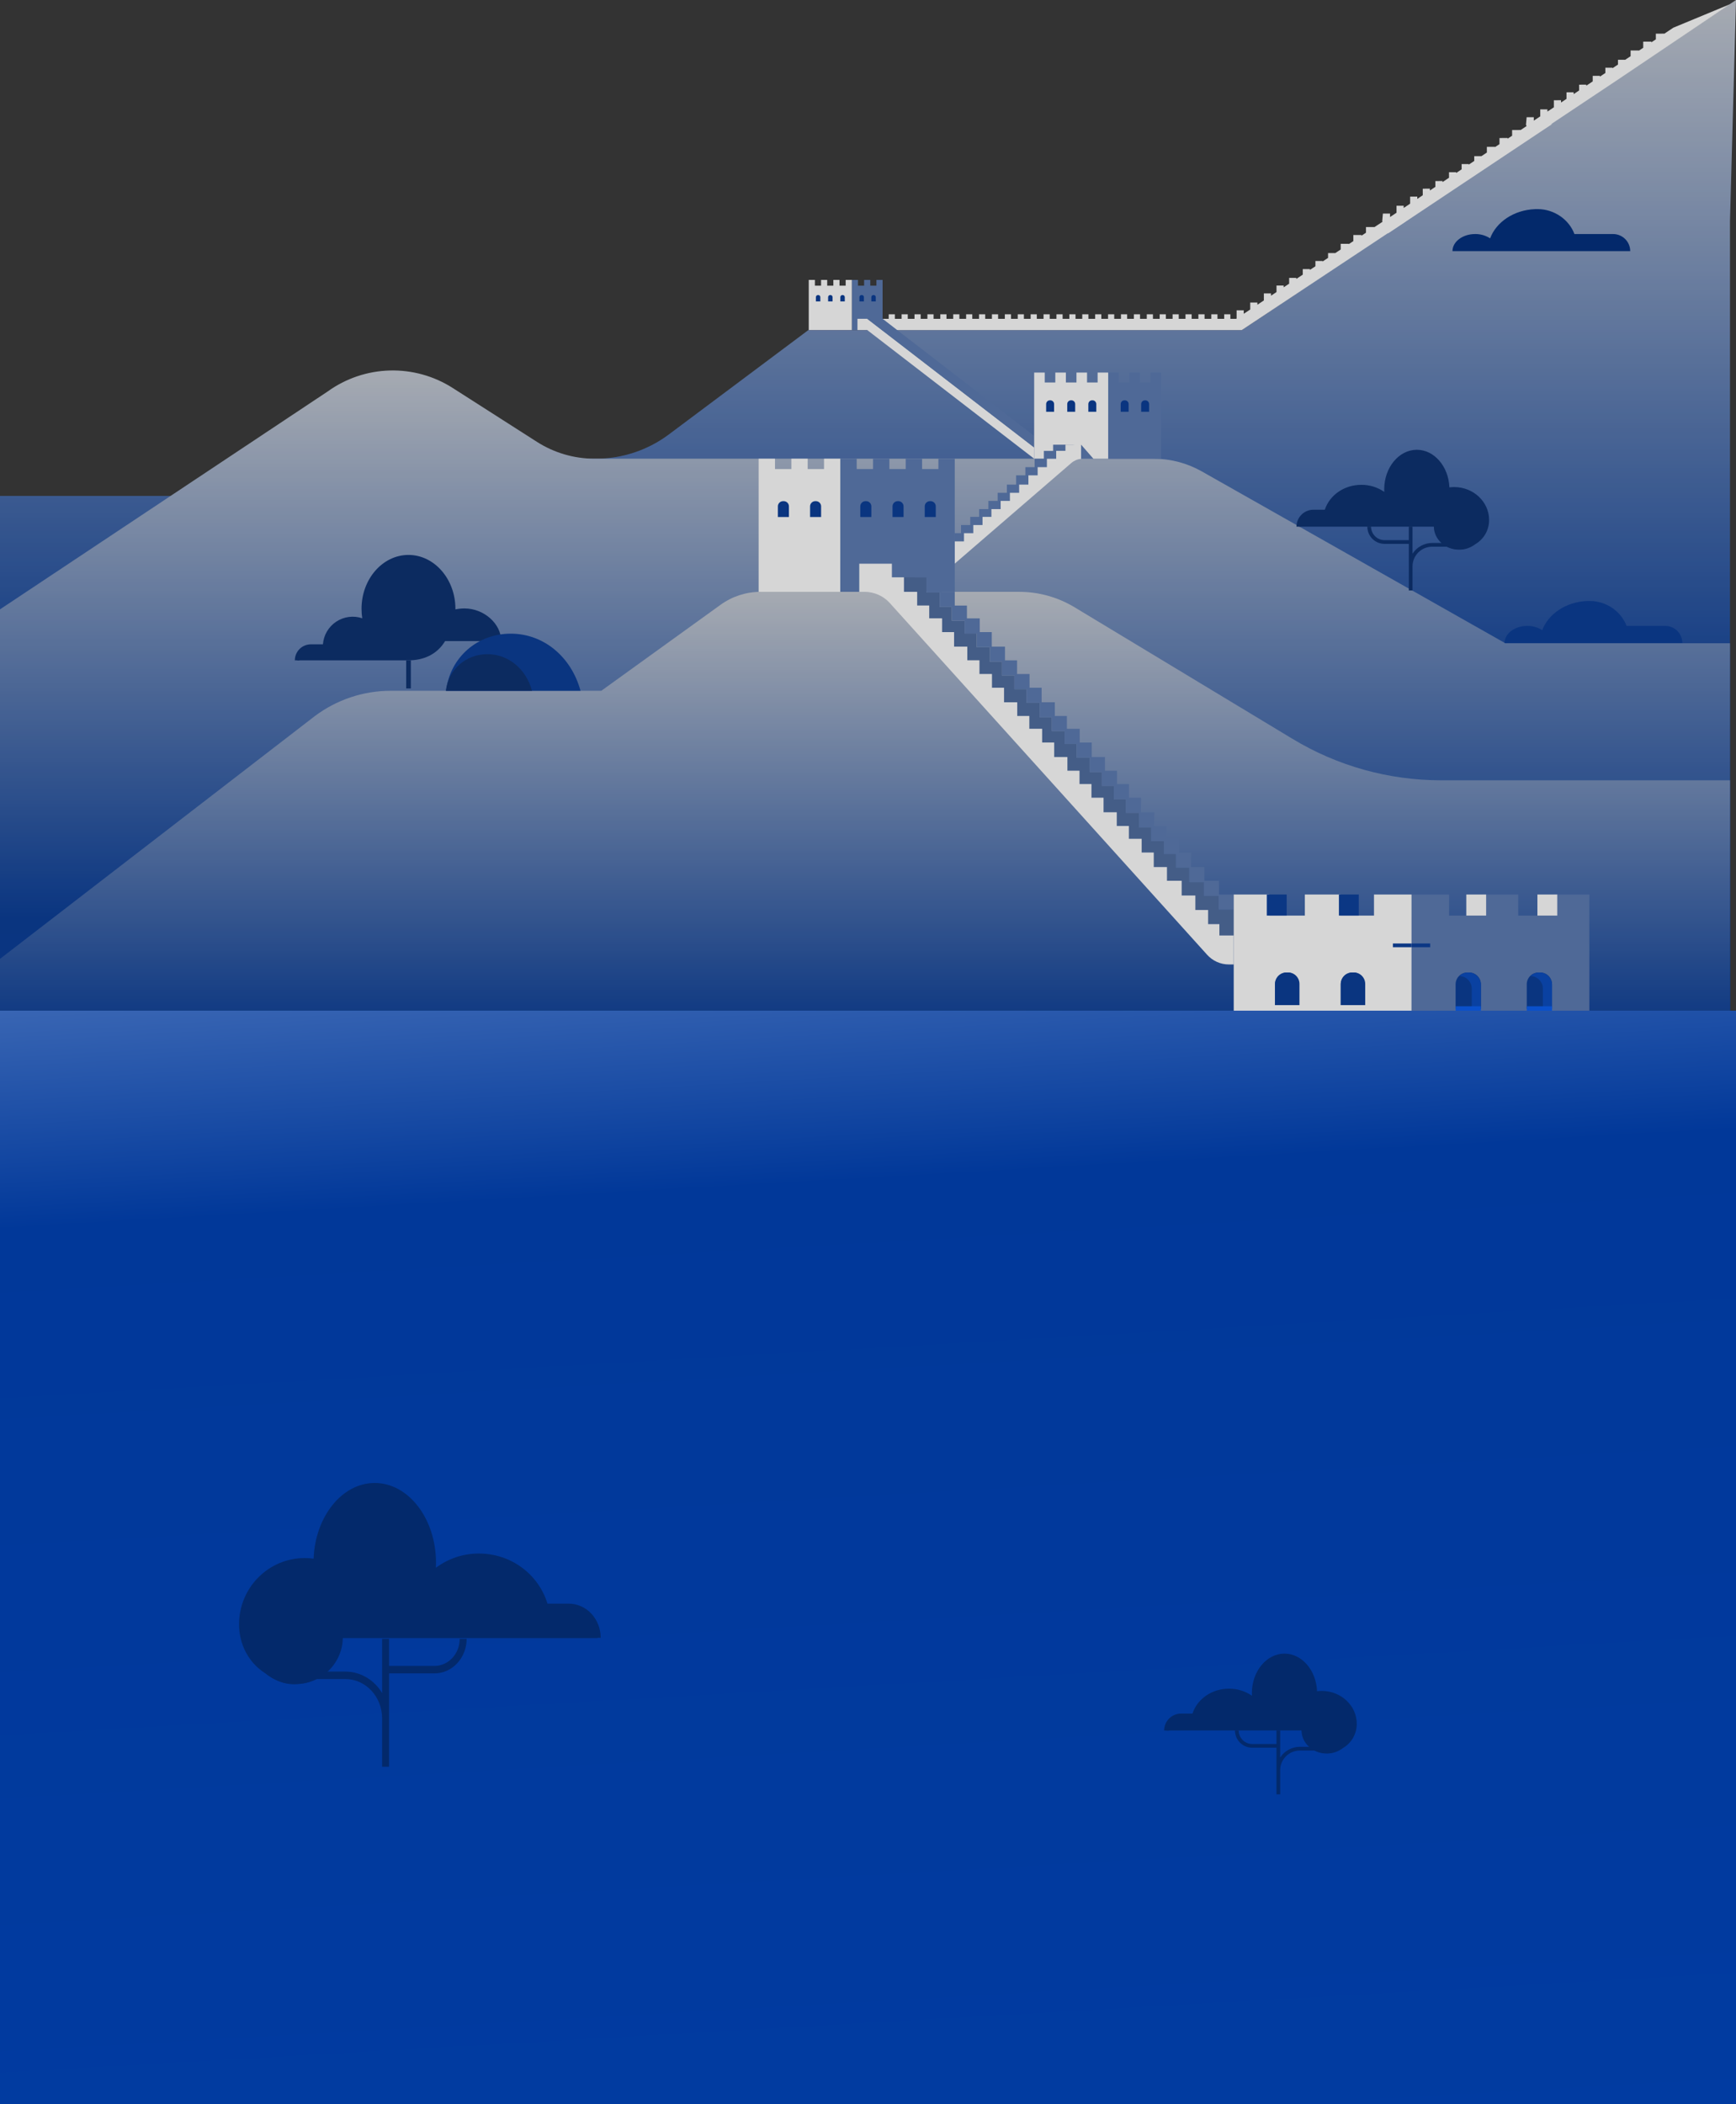 <?xml version="1.0" encoding="UTF-8"?> <svg xmlns="http://www.w3.org/2000/svg" width="1445" height="1751" viewBox="0 0 1445 1751" fill="none"><rect x="0" y="0" width="1445" height="1751" fill="#333333" stroke="none"/> <g opacity="0.8"> <path d="M1440 184V1267.87H0V412.658H168.952L427.254 381.69H495.941C517.884 381.692 539.237 374.589 556.808 361.445L672.844 274.674H1033.62L1445 0L1440 184Z" fill="url(#paint0_linear_90_41017)"></path> <path d="M1440 535.252V1267.87H0V507.048L272.849 325.678C287.908 314.856 305.868 308.802 324.406 308.298C342.944 307.794 361.206 312.864 376.831 322.852L446.95 367.685C461.261 376.829 477.889 381.688 494.872 381.691H960.163C974.243 381.691 988.085 385.331 1000.34 392.258L1253.01 535.252H1440Z" fill="url(#paint1_linear_90_41017)"></path> <path d="M1440 649.29V1267.87H0V797.889L261.879 596.002C280.141 582.251 302.379 574.811 325.239 574.805H500.508L599.806 503.223C609.501 496.235 621.147 492.473 633.097 492.469H848.284C864.535 492.462 880.479 496.895 894.395 505.29L1076.01 614.908C1113.23 637.389 1155.88 649.277 1199.36 649.29H1440Z" fill="url(#paint2_linear_90_41017)"></path> <path d="M1440 867.535V1267.87H0V1157.45H604.761C631.822 1157.45 658.295 1149.56 680.942 1134.75L959.272 952.696C988.9 933.312 1023.54 922.989 1058.94 922.99H1322.94V867.535H1440Z" fill="url(#paint3_linear_90_41017)"></path> <path d="M1151.09 177.721L1150.53 184.055L1155.44 194.163L1223.72 148.677L1292.01 103.19L1273.2 103.232L1265.77 108.179L1258.64 108.195L1258.65 112.925L1254.91 115.411L1254.91 114.838L1248.13 114.853L1248.14 119.924L1244.41 122.409L1244.41 122.185L1237.62 122.2L1237.63 126.922L1233.07 129.959L1233.07 129.921L1227.12 129.934L1227.13 133.921L1222.57 136.958L1222.57 136.516L1216.61 136.529L1216.62 140.919L1212.06 143.956L1212.06 143.29L1206.1 143.303L1206.11 147.918L1200.73 151.506L1200.73 150.639L1194.77 150.652L1194.78 155.46L1190.22 158.505L1190.22 156.995L1184.26 157.008L1184.27 162.466L1179.72 165.503L1179.71 163.591L1173.75 163.604L1173.76 169.464L1168.38 173.045L1168.38 171.195L1162.42 171.208L1162.43 177.014L1157.05 180.595L1157.04 177.707L1151.09 177.721Z" fill="white"></path> <path d="M1270.73 97.53L1270.18 103.864L1275.08 113.972L1343.37 68.486L1440 3.5L1392.84 23.041L1385.41 27.989L1378.28 28.004L1378.29 32.735L1374.56 35.22L1374.56 34.647L1367.77 34.662L1367.78 39.733L1364.05 42.219L1364.05 41.994L1357.27 42.009L1357.28 46.732L1352.72 49.769L1352.72 49.73L1346.76 49.743L1346.77 53.73L1342.21 56.767L1342.21 56.326L1336.26 56.339L1336.27 60.728L1331.71 63.766L1331.7 63.1L1325.74 63.113L1325.75 67.727L1320.37 71.316L1320.37 70.448L1314.42 70.462L1314.43 75.269L1309.87 78.314L1309.86 76.804L1303.9 76.817L1303.91 82.275L1299.36 85.312L1299.36 83.4L1293.39 83.413L1293.41 89.274L1288.03 92.855L1288.02 91.004L1282.06 91.017L1282.07 96.824L1276.69 100.405L1276.69 97.517L1270.73 97.53Z" fill="white"></path> <path d="M1170.39 184L1033.62 274.674H734.64V265.306H739.734V261.528H744.859V265.306H750.472V261.528H755.598V265.306H761.21V261.528H766.343V265.306H771.956V261.528H777.081V265.306H782.694V261.528H787.827V265.306H793.432V261.528H798.565V265.306H804.178V261.528H809.303V265.306H814.916V261.528H820.049V265.306H825.662V261.528H830.787V265.306H836.4V261.528H841.525V265.306H847.138V261.528H852.271V265.306H857.884V261.528H863.009V265.306H868.622V261.528H873.747V265.306H879.36V261.528H884.493V265.306H890.106V261.528H895.231V265.306H900.844V261.528H905.977V265.306H911.582V261.528H916.715V265.306H922.328V261.528H927.453V265.306H933.066V261.528H938.199V265.306H943.812V261.528H948.937V265.306H954.55V261.528H959.675V265.306H965.288V261.528H970.421V265.306H976.034V261.528H981.159V265.306H986.772V261.528H991.905V265.306H997.51V261.528H1002.64V265.306H1008.26V261.528H1013.38V265.306H1018.99V261.528H1024.13V265.306H1028.93L1029.31 265.058V258.222H1035.26V261.11L1040.65 257.541V251.734H1046.61V253.585L1052 250.015V244.155H1057.96V246.067L1062.52 243.04V237.582H1068.48V239.092L1073.05 236.057V231.249H1079V232.116L1084.39 228.539V223.925H1090.35V224.591L1094.92 221.564V217.174H1100.87V217.615L1105.44 214.588V210.601H1111.39V210.64L1115.96 207.613V202.89H1122.74V203.115L1126.48 200.637V195.566H1133.26V196.139L1137 193.662V188.932H1144.13L1151.57 184H1170.39Z" fill="white"></path> <path d="M709.038 232.914V274.619H734.64V232.914H729.515V237.714H724.398V232.914H719.28V237.714H714.155V232.914H709.038Z" fill="#5677B0"></path> <path d="M673.185 232.914V274.619H709.038V232.914H703.913V237.714H698.788V232.914H693.67V237.714H688.545V232.914H683.428V237.714H678.302V232.914H673.185Z" fill="white"></path> <path d="M680.857 245.502H681.09C681.549 245.502 681.991 245.684 682.316 246.01C682.641 246.335 682.824 246.776 682.824 247.236V250.828H679.123V247.236C679.123 246.776 679.306 246.335 679.631 246.01C679.956 245.684 680.397 245.502 680.857 245.502Z" fill="#003694"></path> <path d="M691.03 245.502H691.262C691.722 245.502 692.163 245.684 692.488 246.01C692.813 246.335 692.996 246.776 692.996 247.236V250.828H689.295V247.236C689.295 246.776 689.478 246.335 689.803 246.01C690.129 245.684 690.57 245.502 691.03 245.502Z" fill="#003694"></path> <path d="M701.211 245.502H701.443C701.903 245.502 702.344 245.684 702.669 246.01C702.994 246.335 703.177 246.776 703.177 247.236V250.828H699.477V247.236C699.477 246.776 699.659 246.335 699.985 246.01C700.31 245.684 700.751 245.502 701.211 245.502Z" fill="#003694"></path> <path d="M717.128 245.502H717.36C717.82 245.502 718.261 245.685 718.586 246.01C718.912 246.335 719.094 246.776 719.094 247.236V250.828H715.355V247.236C715.355 247.005 715.401 246.776 715.491 246.563C715.58 246.35 715.711 246.157 715.877 245.996C716.042 245.834 716.237 245.707 716.452 245.623C716.667 245.538 716.897 245.497 717.128 245.502V245.502Z" fill="#003694"></path> <path d="M727.007 245.502H727.239C727.699 245.502 728.14 245.684 728.465 246.01C728.79 246.335 728.973 246.776 728.973 247.236V250.828H725.272V247.236C725.272 246.776 725.455 246.335 725.78 246.01C726.106 245.684 726.547 245.502 727.007 245.502V245.502Z" fill="#003694"></path> <path d="M860.818 381.698L721.835 274.619H713.722V265.251H721.835L860.818 372.33V381.698Z" fill="white"></path> <path d="M860.818 362.738L734.64 265.251H721.835L860.818 372.33V362.738Z" fill="#5677B0"></path> <path d="M922.428 310.023V381.698H966.433V310.023H957.623V318.268H948.828V310.023H940.026V318.268H931.223V310.023H922.428Z" fill="#5677B0"></path> <path d="M860.818 310.023V381.698H922.429V310.023H913.626V318.268H904.823V310.023H896.021V318.268H887.218V310.023H878.416V318.268H869.621V310.023H860.818Z" fill="white"></path> <path d="M952.97 333.125H953.388C954.21 333.125 954.997 333.451 955.578 334.032C956.159 334.613 956.485 335.4 956.485 336.222V342.64H949.874V336.222C949.874 335.4 950.2 334.613 950.781 334.032C951.361 333.451 952.149 333.125 952.97 333.125Z" fill="#003694"></path> <path d="M935.938 333.125H936.356C937.177 333.125 937.965 333.451 938.546 334.032C939.127 334.613 939.453 335.4 939.453 336.222V342.64H932.841V336.222C932.841 335.4 933.168 334.613 933.748 334.032C934.329 333.451 935.117 333.125 935.938 333.125Z" fill="#003694"></path> <path d="M909.004 333.125H909.422C910.243 333.125 911.031 333.451 911.612 334.032C912.193 334.613 912.519 335.4 912.519 336.222V342.64H905.907V336.222C905.907 335.4 906.233 334.613 906.814 334.032C907.395 333.451 908.183 333.125 909.004 333.125Z" fill="#003694"></path> <path d="M891.438 333.125H891.856C892.677 333.125 893.465 333.451 894.045 334.032C894.626 334.613 894.952 335.4 894.952 336.222V342.64H888.341V336.222C888.341 335.4 888.667 334.613 889.248 334.032C889.829 333.451 890.616 333.125 891.438 333.125Z" fill="#003694"></path> <path d="M873.879 333.125H874.297C875.118 333.125 875.906 333.451 876.486 334.032C877.067 334.613 877.393 335.4 877.393 336.222V342.64H870.782V336.222C870.782 335.4 871.108 334.613 871.689 334.032C872.269 333.451 873.057 333.125 873.879 333.125Z" fill="#003694"></path> <path d="M894.194 369.984V381.698H891.213C887.647 381.7 884.2 382.98 881.497 385.305L794.71 460.224V443.672H799.944V436.905H807.616V430.108H815.017V423.651H822.62L822.713 423.566V416.831H830.338L830.416 416.761V410.064H837.995L838.104 409.971V403.251H845.714L845.799 403.174V395.556H853.495V388.735H861.19V381.767H868.893V375.187H876.589V370.054L894.194 369.984Z" fill="#5677B0"></path> <path d="M899.861 369.984V381.783C896.839 382.095 893.985 383.328 891.685 385.313L794.71 468.996V450.493H802.405V443.672H810.147V436.905H817.82V430.1H825.221V423.643H832.831L832.916 423.566V416.823H840.55L840.62 416.761V410.064H848.207L848.315 409.971V403.244H855.933L856.011 403.174V395.548H863.706V388.727H871.402V381.76H879.144V375.179H886.839V370.046L899.861 369.984Z" fill="white"></path> <path d="M899.861 369.984V381.783H910.165L899.861 369.984Z" fill="#5677B0"></path> <path d="M699.491 381.698V492.469H631.486V381.698H645.089V390.314H658.691V381.698H672.294V390.314H685.897V381.698H699.491Z" fill="white"></path> <path d="M794.71 381.698V492.469H699.492V381.698H713.094V390.314H726.705V381.698H740.299V390.314H753.902V381.698H767.512V390.314H781.107V381.698H794.71Z" fill="#5677B0"></path> <path d="M778.917 430.233H769.727V421.329C769.727 420.188 770.18 419.093 770.988 418.286C771.795 417.478 772.89 417.025 774.031 417.025H774.612C775.754 417.025 776.848 417.478 777.656 418.286C778.463 419.093 778.917 420.188 778.917 421.329V430.233Z" fill="#003694"></path> <path d="M752.098 430.233H742.908V421.329C742.908 420.188 743.362 419.093 744.169 418.286C744.976 417.478 746.071 417.025 747.213 417.025H747.794C748.935 417.025 750.03 417.478 750.837 418.286C751.645 419.093 752.098 420.188 752.098 421.329V430.233Z" fill="#003694"></path> <path d="M725.28 430.233H716.091V421.329C716.091 420.188 716.544 419.093 717.351 418.286C718.159 417.478 719.253 417.025 720.395 417.025H720.976C722.117 417.025 723.212 417.478 724.019 418.286C724.827 419.093 725.28 420.188 725.28 421.329V430.233Z" fill="#003694"></path> <path d="M683.474 430.233H674.284V421.329C674.284 420.188 674.738 419.093 675.545 418.286C676.352 417.478 677.447 417.025 678.588 417.025H679.169C680.311 417.025 681.406 417.478 682.213 418.286C683.02 419.093 683.474 420.188 683.474 421.329V430.233Z" fill="#003694"></path> <path d="M656.679 430.233H647.489V421.329C647.489 420.188 647.942 419.093 648.75 418.286C649.557 417.478 650.652 417.025 651.794 417.025H652.374C653.516 417.025 654.611 417.478 655.418 418.286C656.225 419.093 656.679 420.188 656.679 421.329V430.233Z" fill="#003694"></path> <path d="M1026.92 756.927V778.411H1014.7V768.996H1005.31V757.221H994.707V745.159H983.319V732.911H971.087V721.507H960.093V709.414H950.052V698.003H939.399V687.342H929.365V675.931H918.364V663.83H908.338V652.426H898.374V641.355H888.348V629.943H877.347V617.851H867.314V606.447H856.661V595.778H846.62V584.374H835.626V572.282H825.592V560.87H815.172V549.489H805.138V538.07H794.145V525.977H784.119V514.573H773.45V503.905H763.324V492.501H752.423V480.408H771.213V493.012H782.106V505.105H792.24V516.516H802.901V527.177H812.927V538.581H823.928V550.682H833.961V562.085H844.374V573.474H854.416V584.885H865.409V596.978H875.443V608.382H886.103V619.051H896.137V630.454H907.13V642.555H917.156V653.959H927.12V665.03H937.154V676.434H948.155V688.527H958.181V699.946H968.834V710.599H978.875V722.018H989.868V734.111H1002.1V745.523H1014.32V756.927H1026.92Z" fill="#49689C"></path> <path d="M1026.92 744.331V756.927H1014.32V745.523H1002.1V734.111H989.869V722.019H978.875V710.599H968.834V699.946H958.181V688.527H948.155V676.434H937.154V665.03H927.12V653.959H917.156V642.555H907.131V630.455H896.137V619.051H886.103V608.382H875.443V596.979H865.409V584.886H854.416V573.474H844.374V562.086H833.961V550.682H823.928V538.581H812.927V527.177H802.901V516.517H792.24V505.105H782.106V493.012H771.213V480.408H761.172V468.997H773.783V480.408H783.817V492.501H794.71V503.905H804.844V514.573H815.505V525.977H825.531V538.07H836.532V549.49H846.565V560.87H856.978V572.282H867.02V584.375H878.013V595.779H888.047V606.447H898.707V617.851H908.741V629.944H919.734V641.355H929.768V652.426H939.724V663.83H949.758V675.931H960.759V687.342H970.785V698.003H981.445V709.415H991.479V721.508H1002.47V732.911H1014.7V744.331H1026.92Z" fill="#5677B0"></path> <path d="M1026.92 778.411V802.534H1022.86C1019.46 802.534 1016.09 801.819 1012.99 800.438C1009.88 799.056 1007.1 797.038 1004.82 794.514L740.671 501.822C738.017 498.879 734.775 496.527 731.154 494.917C727.533 493.307 723.614 492.476 719.652 492.478H715.231V469.058H742.39V480.307L742.483 480.408H752.423V492.501H763.355V503.905H773.419V514.581H784.08V525.985H794.145V538.078H805.161V549.497H815.226V560.878H825.646V572.289H835.711V584.382H846.705V595.786H856.769V606.454H867.422V617.858H877.487V629.936H888.48V641.347H898.545V652.418H908.508V663.822H918.573V675.923H929.574V687.334H939.639V697.995H950.292V709.407H960.356V721.5H971.357V732.903H983.59V745.151H994.978V757.213H1005.58V768.989H1014.98V778.403L1026.92 778.411Z" fill="white"></path> <path d="M1322.93 744.324V922.993H1174.93V744.324H1206.19V761.875H1234.13V744.324H1263.73V761.875H1293.34V744.324H1322.93Z" fill="#5677B0"></path> <path d="M1237.02 744.324H1220.5V761.867H1237.02V744.324Z" fill="white"></path> <path d="M1296.22 744.324H1279.7V761.867H1296.22V744.324Z" fill="white"></path> <path d="M1280.69 809.186H1282.02C1284.63 809.186 1287.14 810.225 1288.99 812.075C1290.84 813.925 1291.88 816.433 1291.88 819.049V839.488H1270.83V819.049C1270.83 816.433 1271.87 813.925 1273.72 812.075C1275.57 810.225 1278.08 809.186 1280.69 809.186Z" fill="#003694"></path> <path d="M1274 812.167C1276.74 812.227 1279.34 813.359 1281.26 815.318C1283.18 817.277 1284.25 819.909 1284.25 822.649V839.488H1291.88V819.669C1291.88 816.888 1290.78 814.222 1288.81 812.256C1286.85 810.29 1284.18 809.186 1281.4 809.186H1281.29C1278.56 809.189 1275.95 810.258 1274 812.167Z" fill="#0045BD"></path> <path d="M1291.88 837.32H1270.83V843.514H1291.88V837.32Z" fill="#0058F0"></path> <path d="M1221.49 809.186H1222.82C1225.43 809.186 1227.94 810.225 1229.79 812.075C1231.64 813.925 1232.68 816.433 1232.68 819.049V839.488H1211.61V819.049C1211.61 816.433 1212.65 813.925 1214.5 812.075C1216.35 810.225 1218.86 809.186 1221.48 809.186H1221.49Z" fill="#003694"></path> <path d="M1214.79 812.167C1217.53 812.227 1220.14 813.359 1222.06 815.318C1223.97 817.277 1225.05 819.909 1225.05 822.649V839.488H1232.68V819.669C1232.68 816.888 1231.57 814.222 1229.61 812.256C1227.64 810.29 1224.98 809.186 1222.2 809.186H1222.11C1219.38 809.183 1216.75 810.253 1214.79 812.167V812.167Z" fill="#0045BD"></path> <path d="M1232.68 837.32H1211.63V843.514H1232.68V837.32Z" fill="#0058F0"></path> <path d="M1190.45 785.085H1174.93V788.182H1190.45V785.085Z" fill="#013899"></path> <path d="M1322.93 856.698H1307.41V859.795H1322.93V856.698Z" fill="#013899"></path> <path d="M1174.93 744.324V922.993H1026.92V744.324H1056.53V761.875H1086.12V744.324H1115.72V761.875H1143.68V744.324H1174.93Z" fill="white"></path> <path d="M1070.99 744.324H1054.47V761.867H1070.99V744.324Z" fill="#013899"></path> <path d="M1131 744.324H1114.48V761.867H1131V744.324Z" fill="#013899"></path> <path d="M1081.65 836.368H1061.27V818.732C1061.27 816.2 1062.28 813.772 1064.07 811.982C1065.86 810.192 1068.29 809.186 1070.82 809.186H1072.1C1074.63 809.186 1077.06 810.192 1078.85 811.982C1080.64 813.772 1081.64 816.2 1081.64 818.732V836.368H1081.65Z" fill="#003694"></path> <path d="M1078.58 812.074C1075.93 812.132 1073.41 813.227 1071.56 815.123C1069.7 817.018 1068.67 819.564 1068.67 822.216V836.368H1061.27V819.336C1061.27 818.003 1061.53 816.682 1062.04 815.45C1062.55 814.219 1063.3 813.099 1064.24 812.157C1065.19 811.214 1066.3 810.466 1067.54 809.957C1068.77 809.447 1070.09 809.185 1071.42 809.186H1071.5C1074.15 809.179 1076.69 810.216 1078.58 812.074V812.074Z" fill="#003694"></path> <path d="M1136.38 836.368H1116V818.732C1116 816.2 1117.01 813.772 1118.8 811.982C1120.59 810.192 1123.01 809.186 1125.55 809.186H1126.82C1129.36 809.186 1131.78 810.192 1133.57 811.982C1135.36 813.772 1136.37 816.2 1136.37 818.732V836.368H1136.38Z" fill="#003694"></path> <path d="M1133.31 812.074C1130.66 812.132 1128.14 813.227 1126.28 815.123C1124.43 817.018 1123.39 819.564 1123.39 822.216V836.368H1116V819.336C1116 818.003 1116.26 816.682 1116.77 815.45C1117.28 814.219 1118.03 813.099 1118.97 812.157C1119.91 811.214 1121.03 810.466 1122.26 809.957C1123.5 809.447 1124.82 809.185 1126.15 809.186H1126.23C1128.88 809.179 1131.42 810.216 1133.31 812.074V812.074Z" fill="#003694"></path> <path d="M1174.93 785.085H1159.41V788.182H1174.93V785.085Z" fill="#013899"></path> <path d="M608.764 1157.45H590.958V1085.45H601.564C609.678 1085.45 617.624 1083.13 624.465 1078.77L958.018 865.865C972.454 856.648 989.224 851.751 1006.35 851.751H1136.35V922.977H1051.05C1020.79 922.979 991.201 931.798 965.884 948.355L677.613 1136.91C657.148 1150.3 633.222 1157.44 608.764 1157.45V1157.45Z" fill="white"></path> <path d="M1136.38 851.171V857.364H1088.02V869.604H1080.28V857.364H1032.57V869.604H1024.83V857.364H1002.02C993.526 857.36 985.095 858.868 977.125 861.816V877.036H969.383V865.207C967.319 866.239 965.319 867.385 963.383 868.644L921.198 895.571H921.685V910.907H913.943V900.2L865.549 931.098H866.245V946.435H858.503V935.597L810.798 966.045V982.784H803.056V970.985L755.358 1001.43V1017.48H747.616V1006.37L699.871 1036.83V1053.82H692.129V1041.75L644.423 1072.2V1086.86H636.681V1077.13L626.129 1083.87C618.794 1088.56 610.269 1091.05 601.564 1091.04H590.958V1084.85H601.564C609.089 1084.85 616.458 1082.7 622.8 1078.65L960.023 863.426C972.556 855.419 987.12 851.166 1001.99 851.171H1136.38Z" fill="#49689C"></path> <path d="M433.014 1054.28H416.741V1060.47H433.014V1054.28Z" fill="#013899"></path> <path d="M143.009 961.368H117.066V967.562H143.009V961.368Z" fill="#013899"></path> <path d="M590.996 869.604V1267.87H433.022V869.604H477.569V908.84H489.964V869.604H534.302V909.251H546.689V869.604H590.996Z" fill="white"></path> <path d="M483.004 964.465H484.607C487.781 964.465 490.825 965.726 493.07 967.971C495.315 970.215 496.576 973.26 496.576 976.434V1001.21H471.027V976.434C471.027 974.861 471.337 973.304 471.939 971.852C472.541 970.399 473.423 969.079 474.536 967.968C475.648 966.856 476.968 965.975 478.421 965.374C479.874 964.773 481.432 964.464 483.004 964.465V964.465Z" fill="#003694"></path> <path d="M474.875 968.08C478.197 968.159 481.357 969.534 483.68 971.91C486.003 974.287 487.305 977.477 487.308 980.8V1001.23H496.599V977.185C496.599 975.514 496.27 973.859 495.63 972.315C494.99 970.772 494.053 969.369 492.871 968.188C491.689 967.007 490.285 966.07 488.741 965.431C487.197 964.792 485.542 964.464 483.871 964.465H483.77C480.445 964.454 477.25 965.753 474.875 968.08V968.08Z" fill="#0045BD"></path> <path d="M496.568 997.221H471.027V1004.19H496.568V997.221Z" fill="#0058F0"></path> <path d="M546.039 964.465H547.641C550.816 964.465 553.86 965.726 556.105 967.971C558.349 970.215 559.61 973.26 559.61 976.434V1001.21H534.062V976.434C534.062 974.861 534.372 973.304 534.974 971.852C535.576 970.399 536.458 969.079 537.57 967.968C538.683 966.856 540.003 965.975 541.456 965.374C542.909 964.773 544.466 964.464 546.039 964.465V964.465Z" fill="#003694"></path> <path d="M537.917 968.08C541.24 968.159 544.4 969.534 546.723 971.91C549.046 974.287 550.348 977.477 550.351 980.8V1001.23H559.641V977.185C559.641 975.514 559.312 973.859 558.672 972.315C558.033 970.772 557.095 969.369 555.913 968.188C554.731 967.007 553.328 966.07 551.784 965.431C550.24 964.792 548.585 964.464 546.914 964.465H546.813C543.487 964.451 540.29 965.75 537.917 968.08Z" fill="#0045BD"></path> <path d="M559.61 997.221H534.07V1004.19H559.61V997.221Z" fill="#0058F0"></path> <path d="M465.569 1054.28H433.022V1060.47H465.569V1054.28Z" fill="#FEFAF5"></path> <path d="M591.028 1085.25H558.48V1091.45H591.028V1085.25Z" fill="#FEFAF5"></path> <path d="M415.27 533.455H370.498C363.793 544.557 352.645 549.473 340.034 549.473H247.386L248.16 547.019C251.59 541.468 254.547 538.093 261.073 538.093H270.743V537.977C270.751 534.051 271.768 530.193 273.696 526.774C275.624 523.354 278.399 520.488 281.754 518.45C285.109 516.412 288.931 515.27 292.854 515.135C296.778 514.999 300.67 515.875 304.157 517.677C303.316 514.042 302.892 510.322 302.895 506.591C302.895 482.9 319.525 463.7 340.057 463.7C360.588 463.7 377.218 482.9 377.218 506.591C377.218 507.589 377.218 508.573 377.133 509.54C380.241 508.675 383.452 508.237 386.679 508.24C402.449 508.232 415.27 520.813 415.27 533.455Z" fill="#03296B"></path> <path d="M249.29 549.473H245.419C245.424 545.943 246.828 542.558 249.324 540.062C251.821 537.566 255.205 536.161 258.736 536.157H268.8C269.083 532.379 270.227 528.716 272.143 525.448C274.06 522.179 276.698 519.393 279.857 517.301C283.016 515.209 286.611 513.867 290.368 513.378C294.125 512.889 297.944 513.266 301.533 514.48C301.129 511.869 300.927 509.232 300.929 506.591C300.929 481.871 318.457 461.765 340.003 461.765C361.548 461.765 379.076 481.894 379.076 506.591V507.063C381.552 506.552 384.073 506.292 386.601 506.289C402.859 506.289 417.174 518.978 417.174 533.447H413.303C413.303 522.454 401.884 510.16 386.601 510.16C383.55 510.153 380.512 510.567 377.574 511.391L374.958 512.165L375.12 509.455C375.182 508.456 375.205 507.527 375.205 506.614C375.205 484.031 359.419 465.659 340.003 465.659C320.586 465.659 304.8 484.031 304.8 506.614C304.796 510.2 305.204 513.774 306.016 517.267L306.976 521.37L303.236 519.419C300.042 517.763 296.476 516.956 292.88 517.077C289.284 517.197 285.78 518.241 282.704 520.107C279.628 521.973 277.083 524.599 275.315 527.733C273.548 530.866 272.616 534.402 272.609 538V540.051H258.767C256.261 540.045 253.855 541.034 252.078 542.801C250.301 544.568 249.299 546.968 249.29 549.473Z" fill="#03296B"></path> <path d="M341.969 549.473H338.098V572.869H341.969V549.473Z" fill="#03296B"></path> <path d="M483.205 574.813H371.295C374.686 546.694 397.618 527.277 425.133 527.277C452.648 527.277 475.579 546.694 483.205 574.813Z" fill="#003694"></path> <path d="M442.839 574.813H371.133C373.301 556.789 388.018 544.34 405.639 544.34C423.259 544.34 437.977 556.789 442.839 574.813Z" fill="#03296B"></path> <path d="M1206.12 451.817V454.913H1192.09C1187.76 454.917 1183.61 456.639 1180.54 459.7C1177.48 462.761 1175.76 466.911 1175.75 471.241V491.355H1172.66V452.568H1152.46C1148.66 452.563 1145.01 451.051 1142.33 448.363C1139.64 445.675 1138.13 442.03 1138.13 438.229H1141.22C1141.23 441.209 1142.41 444.066 1144.52 446.173C1146.62 448.281 1149.48 449.467 1152.46 449.471H1172.66V438.229H1175.75V460.743C1177.51 458.006 1179.93 455.753 1182.78 454.194C1185.63 452.634 1188.84 451.816 1192.09 451.817H1206.12Z" fill="#03296B"></path> <path d="M1237.53 432.616C1237.53 446.645 1225.25 457.189 1215.32 457.189C1202.38 457.189 1196.52 449.556 1193.78 438.229H1081.07C1081.07 434.999 1082.36 431.901 1084.64 429.618C1086.93 427.334 1090.02 426.051 1093.25 426.051H1104.17C1107.37 414.16 1119.1 405.342 1133.09 405.342C1141.1 405.273 1148.83 408.299 1154.66 413.788C1154.28 411.615 1154.09 409.413 1154.09 407.207C1154.09 390.075 1165.38 376.178 1179.31 376.178C1193.25 376.178 1204.54 390.075 1204.54 407.207C1204.54 407.401 1204.54 407.595 1204.54 407.796C1206.46 407.402 1208.41 407.205 1210.37 407.207C1225.37 407.207 1237.53 418.58 1237.53 432.616Z" fill="#03296B"></path> <path d="M1239.48 432.617C1239.52 436.699 1238.48 440.719 1236.46 444.269C1234.44 447.819 1231.52 450.772 1228 452.831C1224.13 455.816 1219.37 457.421 1214.49 457.391C1202.87 457.391 1193.49 448.697 1193.49 437.974C1193.49 427.251 1202.87 418.58 1214.47 418.58C1225.31 418.58 1234.21 426.16 1235.37 435.891C1235.55 434.816 1235.63 433.729 1235.63 432.64C1235.63 419.695 1224.31 409.166 1210.4 409.166C1208.56 409.168 1206.74 409.352 1204.94 409.716L1202.52 410.204L1202.62 407.734C1202.62 407.564 1202.62 407.401 1202.62 407.231C1202.62 391.19 1192.17 378.137 1179.34 378.137C1166.5 378.137 1156.04 391.19 1156.04 407.231C1156.04 409.325 1156.22 411.415 1156.58 413.479L1157.61 419.308L1153.34 415.205C1147.88 410.05 1140.63 407.217 1133.12 407.3C1120.24 407.3 1109.12 415.22 1106.06 426.57L1105.67 428.01H1093.29C1091.94 428.009 1090.61 428.273 1089.36 428.788C1088.12 429.302 1086.99 430.056 1086.04 431.007C1085.09 431.959 1084.33 433.088 1083.82 434.331C1083.3 435.574 1083.04 436.907 1083.04 438.253H1079.16C1079.17 434.509 1080.66 430.921 1083.31 428.275C1085.95 425.629 1089.54 424.141 1093.29 424.139H1102.75C1106.78 411.868 1119.01 403.429 1133.13 403.429C1139.95 403.379 1146.62 405.431 1152.23 409.306C1152.23 408.609 1152.18 407.92 1152.18 407.231C1152.18 389.053 1164.36 374.266 1179.34 374.266C1193.85 374.266 1205.74 388.147 1206.44 405.543C1207.75 405.38 1209.06 405.297 1210.37 405.295C1226.42 405.272 1239.48 417.535 1239.48 432.617Z" fill="#03296B"></path> <path d="M1400.32 535.066H1252.37C1252.37 527.208 1260.81 520.828 1271.23 520.828C1275.65 520.771 1279.98 522.011 1283.71 524.397C1288.82 510.818 1303.42 500.846 1320.87 500.126V500.08H1323.3C1336.97 500.08 1349.4 508.712 1353.89 520.828H1386.07C1387.94 520.826 1389.79 521.193 1391.52 521.908C1393.25 522.622 1394.82 523.67 1396.15 524.993C1397.47 526.315 1398.52 527.885 1399.24 529.614C1399.95 531.342 1400.32 533.195 1400.32 535.066Z" fill="#003694"></path> <path d="M1277.87 920.281H1270.41V925.701H1277.87V920.281Z" fill="#03296B"></path> </g> <path d="M1445 841H0V1751H1445V841Z" fill="url(#paint4_linear_90_41017)"></path> <path d="M201.595 1351.78C201.595 1380.09 224.809 1401.37 243.588 1401.37C268.061 1401.37 279.141 1385.96 284.322 1363.11H497.405C497.401 1356.59 494.972 1350.34 490.652 1345.73C486.332 1341.12 480.475 1338.53 474.367 1338.53H453.729C447.684 1314.54 425.495 1296.74 399.046 1296.74C383.908 1296.6 369.304 1302.71 358.282 1313.79C358.997 1309.4 359.355 1304.96 359.351 1300.51C359.351 1265.93 338.01 1237.89 311.664 1237.89C285.318 1237.89 263.977 1265.93 263.977 1300.51C263.977 1300.9 263.977 1301.29 263.977 1301.69C260.346 1300.9 256.648 1300.5 252.941 1300.51C224.589 1300.51 201.595 1323.46 201.595 1351.78Z" fill="#03296B"></path> <path d="M261.276 1390.95V1397.15H287.522C295.618 1397.16 303.381 1400.61 309.107 1406.74C314.833 1412.87 318.055 1421.18 318.067 1429.85V1470.13H323.857V1392.45H361.626C368.733 1392.45 375.547 1389.42 380.571 1384.03C385.595 1378.65 388.419 1371.35 388.422 1363.74H382.632C382.628 1369.71 380.414 1375.43 376.476 1379.65C372.538 1383.87 367.198 1386.24 361.626 1386.25H323.857V1363.74H318.067V1408.83C314.782 1403.34 310.263 1398.83 304.926 1395.71C299.588 1392.59 293.604 1390.95 287.522 1390.95H261.276Z" fill="#03296B"></path> <path d="M199.002 1351.48C198.935 1359.71 200.894 1367.8 204.682 1374.95C208.47 1382.09 213.952 1388.04 220.572 1392.18C227.835 1398.19 236.763 1401.43 245.936 1401.37C267.739 1401.37 285.356 1383.86 285.356 1362.27C285.356 1340.68 267.74 1323.22 245.966 1323.22C225.616 1323.22 208.9 1338.48 206.72 1358.08C206.397 1355.91 206.236 1353.72 206.24 1351.53C206.24 1325.47 227.491 1304.27 253.611 1304.27C257.053 1304.27 260.485 1304.64 263.858 1305.38L268.408 1306.36L268.205 1301.39C268.205 1301.04 268.205 1300.72 268.205 1300.37C268.205 1268.07 287.827 1241.79 311.927 1241.79C336.026 1241.79 355.664 1268.07 355.664 1300.37C355.66 1304.59 355.32 1308.8 354.646 1312.95L352.728 1324.69L360.737 1316.43C370.992 1306.05 384.603 1300.34 398.703 1300.51C422.875 1300.51 443.763 1316.46 449.504 1339.31L450.231 1342.21H473.488C476.014 1342.21 478.516 1342.74 480.851 1343.78C483.186 1344.81 485.308 1346.33 487.095 1348.24C488.882 1350.16 490.3 1352.43 491.267 1354.94C492.235 1357.44 492.732 1360.12 492.732 1362.83H500C499.992 1355.3 497.196 1348.07 492.225 1342.74C487.255 1337.42 480.515 1334.42 473.488 1334.42H455.711C448.152 1309.71 425.187 1292.72 398.689 1292.72C385.881 1292.62 373.356 1296.75 362.815 1304.55C362.815 1303.15 362.917 1301.76 362.917 1300.37C362.917 1263.77 340.038 1234 311.912 1234C284.673 1234 262.361 1261.95 261.039 1296.97C258.589 1296.65 256.123 1296.48 253.655 1296.48C223.537 1296.43 199.002 1321.12 199.002 1351.48Z" fill="#03296B"></path> <path d="M1127.37 1434.35C1127.37 1448.38 1115.09 1458.92 1105.16 1458.92C1092.21 1458.92 1086.35 1451.29 1083.61 1439.96H970.904C970.906 1436.73 972.191 1433.64 974.476 1431.35C976.761 1429.07 979.86 1427.79 983.09 1427.79H994.006C997.204 1415.89 1008.94 1407.08 1022.93 1407.08C1030.94 1407.01 1038.66 1410.03 1044.49 1415.52C1044.11 1413.35 1043.92 1411.15 1043.93 1408.94C1043.93 1391.81 1055.21 1377.91 1069.15 1377.91C1083.08 1377.91 1094.37 1391.81 1094.37 1408.94C1094.37 1409.14 1094.37 1409.33 1094.37 1409.53C1096.29 1409.14 1098.25 1408.94 1100.21 1408.94C1115.21 1408.94 1127.37 1420.31 1127.37 1434.35Z" fill="#03296B"></path> <path d="M1095.96 1453.55V1456.65H1081.92C1077.59 1456.65 1073.44 1458.37 1070.38 1461.43C1067.32 1464.5 1065.59 1468.65 1065.59 1472.98V1493.09H1062.49V1454.3H1042.29C1038.49 1454.3 1034.85 1452.79 1032.16 1450.1C1029.48 1447.41 1027.96 1443.76 1027.96 1439.96H1031.06C1031.06 1442.94 1032.25 1445.8 1034.35 1447.91C1036.46 1450.02 1039.31 1451.2 1042.29 1451.21H1062.49V1439.96H1065.59V1462.48C1067.35 1459.74 1069.76 1457.49 1072.62 1455.93C1075.47 1454.37 1078.67 1453.55 1081.92 1453.55H1095.96Z" fill="#03296B"></path> <path d="M1129.32 1434.35C1129.36 1438.43 1128.31 1442.45 1126.29 1446C1124.28 1449.55 1121.36 1452.51 1117.83 1454.57C1113.96 1457.55 1109.21 1459.16 1104.32 1459.13C1092.71 1459.13 1083.33 1450.43 1083.33 1439.71C1083.33 1428.99 1092.71 1420.31 1104.31 1420.31C1115.14 1420.31 1124.05 1427.89 1125.21 1437.63C1125.38 1436.55 1125.47 1435.46 1125.46 1434.37C1125.46 1421.43 1114.15 1410.9 1100.23 1410.9C1098.4 1410.9 1096.57 1411.09 1094.78 1411.45L1092.35 1411.94L1092.46 1409.47C1092.46 1409.3 1092.46 1409.14 1092.46 1408.97C1092.46 1392.92 1082.01 1379.87 1069.17 1379.87C1056.34 1379.87 1045.88 1392.92 1045.88 1408.97C1045.88 1411.06 1046.06 1413.15 1046.42 1415.21L1047.44 1421.04L1043.18 1416.94C1037.71 1411.78 1030.46 1408.95 1022.95 1409.03C1010.08 1409.03 998.954 1416.95 995.895 1428.3L995.508 1429.74H983.121C981.776 1429.74 980.443 1430.01 979.199 1430.52C977.956 1431.04 976.826 1431.79 975.874 1432.74C974.922 1433.69 974.167 1434.82 973.651 1436.07C973.136 1437.31 972.871 1438.64 972.871 1439.99H969C969.004 1436.24 970.493 1432.66 973.141 1430.01C975.789 1427.36 979.378 1425.88 983.121 1425.87H992.59C996.615 1413.6 1008.85 1405.16 1022.96 1405.16C1029.78 1405.11 1036.45 1407.17 1042.07 1411.04C1042.07 1410.34 1042.01 1409.65 1042.01 1408.97C1042.01 1390.79 1054.2 1376 1069.18 1376C1083.69 1376 1095.57 1389.88 1096.28 1407.28C1097.58 1407.11 1098.9 1407.03 1100.21 1407.03C1116.25 1407.01 1129.32 1419.27 1129.32 1434.35Z" fill="#03296B"></path> <path d="M1356.95 208.986H1209C1209 201.128 1217.44 194.748 1227.85 194.748C1232.27 194.691 1236.61 195.932 1240.33 198.317C1245.44 184.738 1260.05 174.766 1277.49 174.046V174H1279.92C1293.6 174 1306.02 182.632 1310.51 194.748H1342.7C1344.57 194.746 1346.42 195.113 1348.15 195.828C1349.88 196.542 1351.45 197.591 1352.77 198.913C1354.1 200.235 1355.15 201.805 1355.86 203.534C1356.58 205.262 1356.95 207.115 1356.95 208.986Z" fill="#03296B"></path> <defs> <linearGradient id="paint0_linear_90_41017" x1="722.833" y1="1258.39" x2="722.833" y2="-68.834" gradientUnits="userSpaceOnUse"> <stop stop-color="#003DA6"></stop> <stop offset="0.495" stop-color="#003694"></stop> <stop offset="1" stop-color="#D9D9D9"></stop> </linearGradient> <linearGradient id="paint1_linear_90_41017" x1="720.332" y1="1260.69" x2="720.332" y2="256.165" gradientUnits="userSpaceOnUse"> <stop stop-color="#003DA6"></stop> <stop offset="0.495" stop-color="#003694"></stop> <stop offset="1" stop-color="#D9D9D9"></stop> </linearGradient> <linearGradient id="paint2_linear_90_41017" x1="720.332" y1="1262.07" x2="720.332" y2="450.372" gradientUnits="userSpaceOnUse"> <stop stop-color="#003DA6"></stop> <stop offset="0.495" stop-color="#003694"></stop> <stop offset="1" stop-color="#D9D9D9"></stop> </linearGradient> <linearGradient id="paint3_linear_90_41017" x1="720.332" y1="1264.88" x2="720.332" y2="845.8" gradientUnits="userSpaceOnUse"> <stop stop-color="#003DA6"></stop> <stop offset="0.495" stop-color="#003694"></stop> <stop offset="1" stop-color="#D9D9D9"></stop> </linearGradient> <linearGradient id="paint4_linear_90_41017" x1="710.847" y1="-76.353" x2="819.76" y2="1817.91" gradientUnits="userSpaceOnUse"> <stop stop-color="#C8D5EC"></stop> <stop offset="0.4" stop-color="#5C82C4"></stop> <stop offset="0.557" stop-color="#013899"></stop> <stop offset="1" stop-color="#013BA1"></stop> </linearGradient> </defs> </svg> 